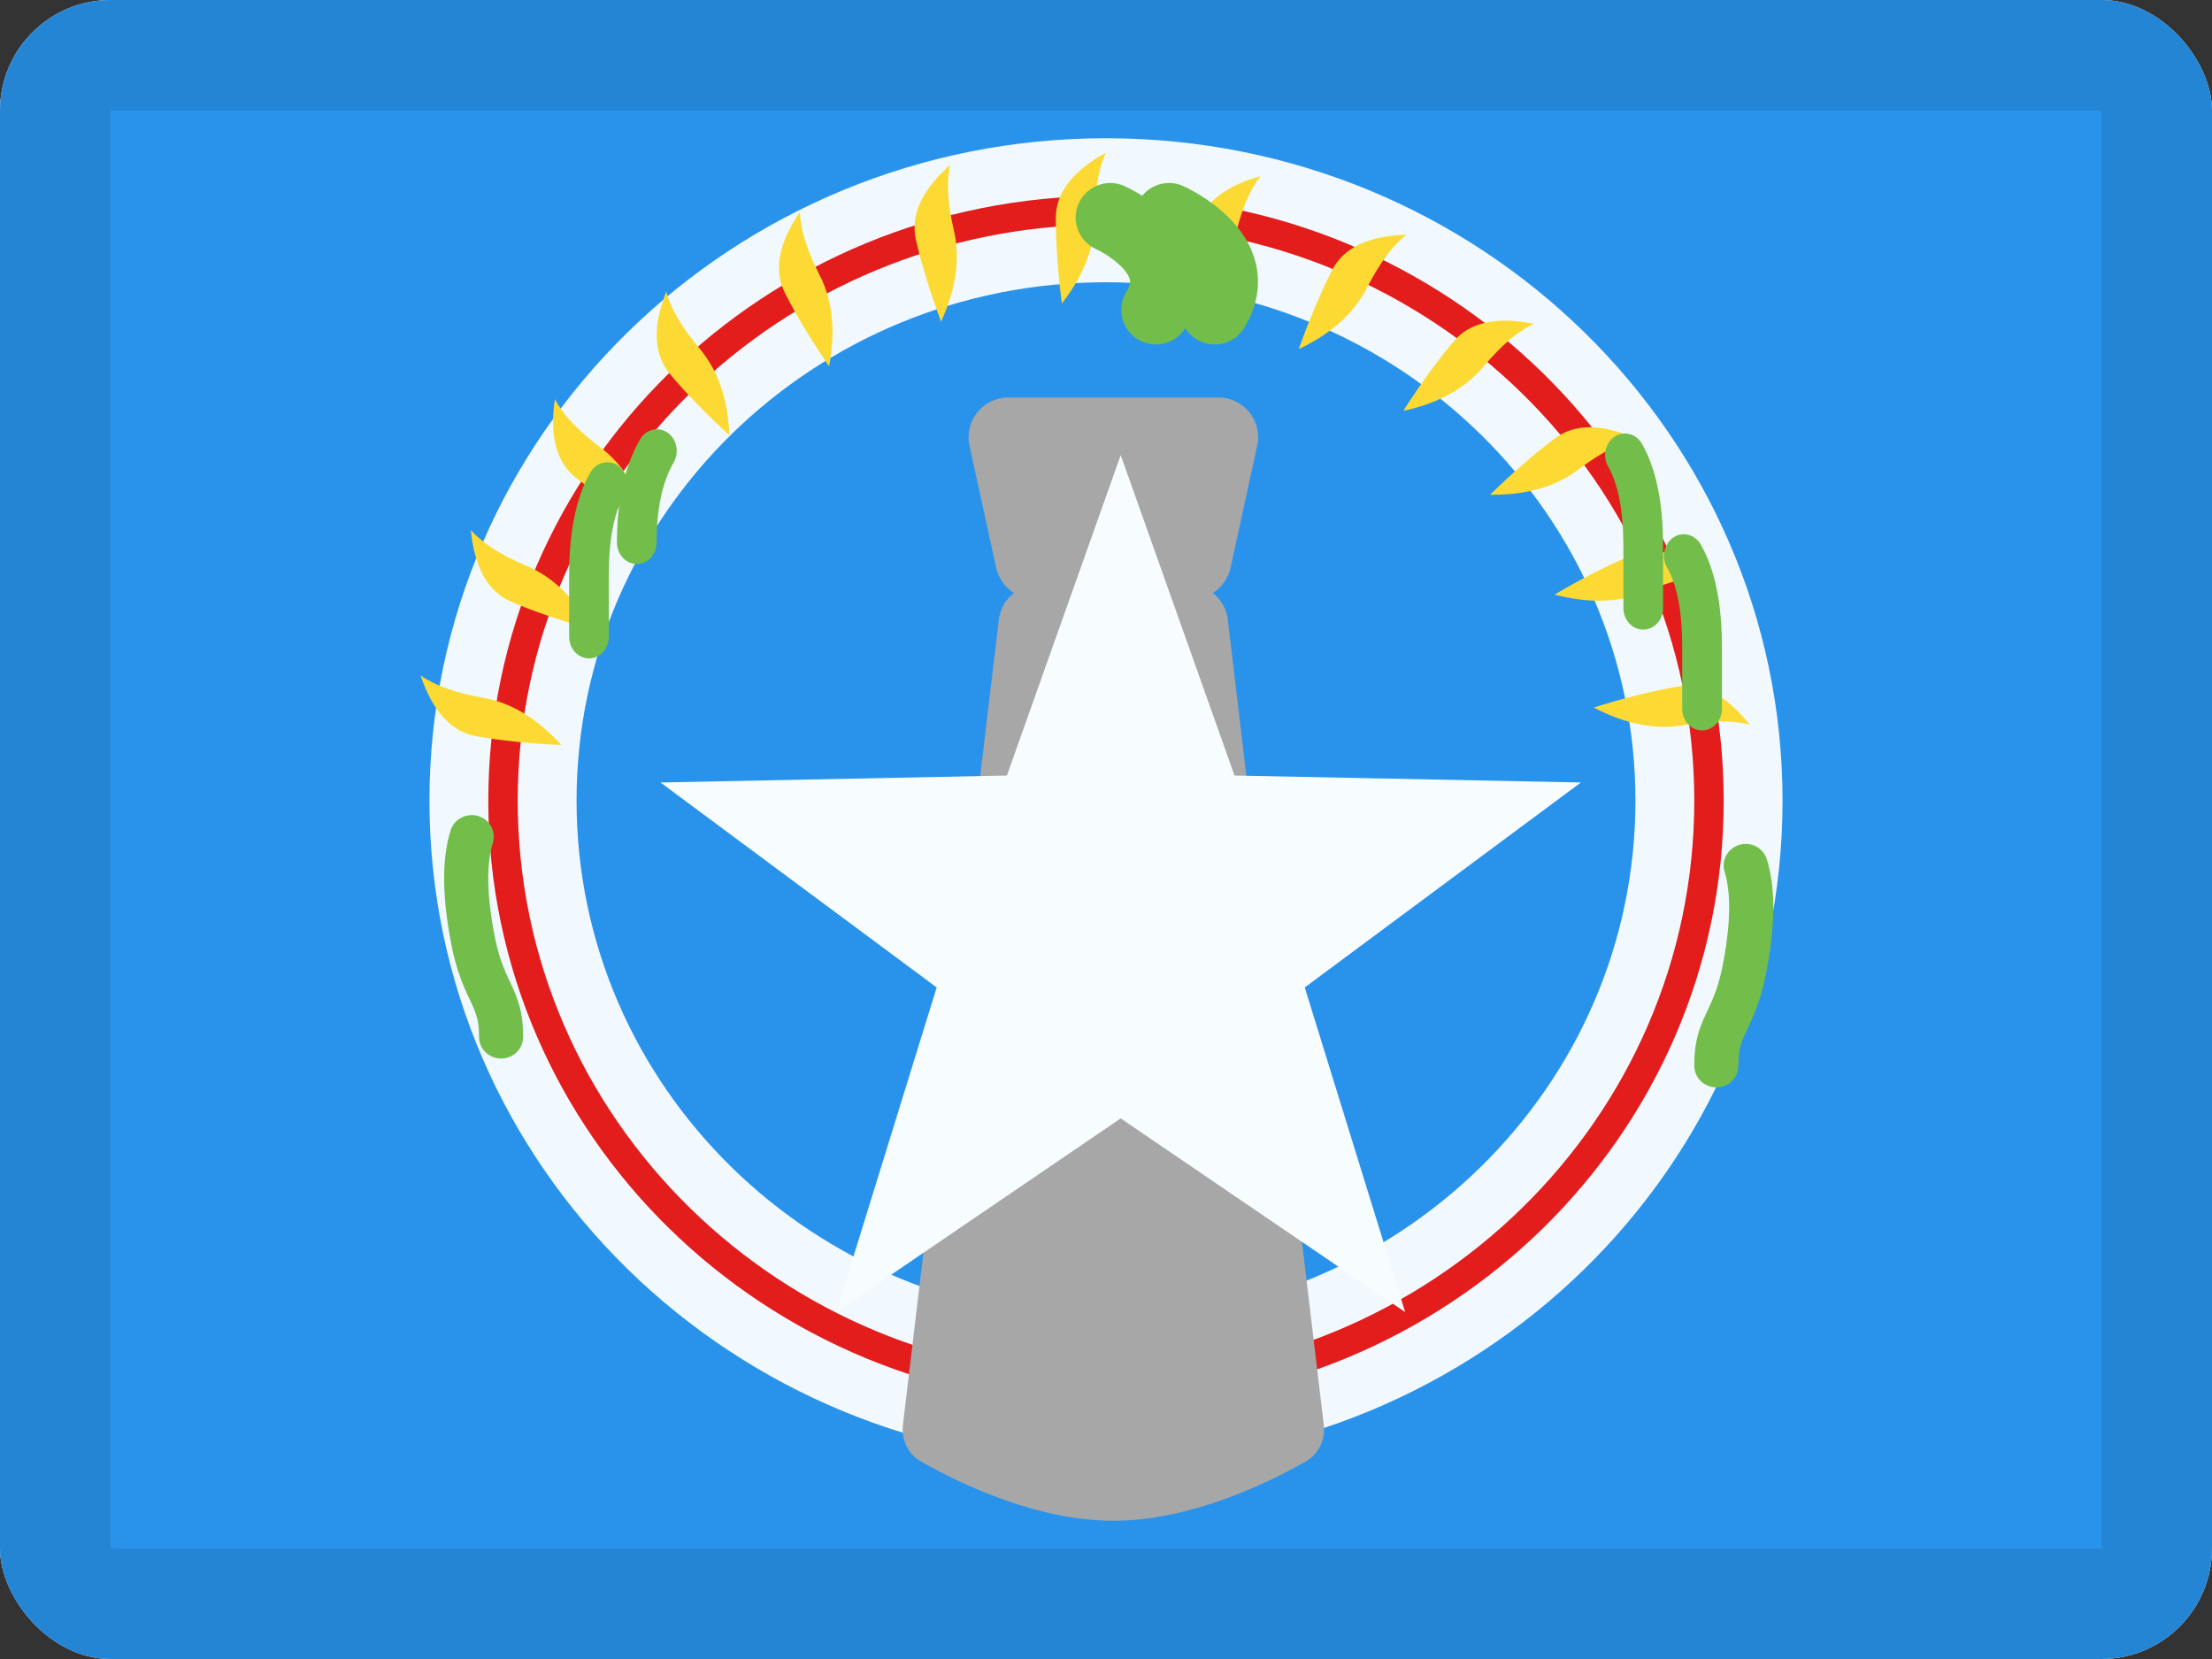 <svg width="20" height="15" viewBox="0 0 20 15" fill="none" xmlns="http://www.w3.org/2000/svg">
<rect x="0" y="0" width="20" height="15" fill="#333333" stroke="none"/>
<g clip-path="url(#clip0_85465_14733)">
<rect width="20" height="15" rx="1" fill="white"/>
<path fill-rule="evenodd" clip-rule="evenodd" d="M0 0H21.25V15H0V0Z" fill="#2993EC"/>
<path fill-rule="evenodd" clip-rule="evenodd" d="M3.883 7.24C3.883 10.547 6.622 13.229 10 13.229C13.378 13.229 16.117 10.547 16.117 7.24C16.117 3.932 13.378 1.25 10 1.25C6.622 1.25 3.883 3.932 3.883 7.24ZM14.787 7.24C14.787 9.828 12.644 11.927 10 11.927C7.356 11.927 5.213 9.828 5.213 7.24C5.213 4.651 7.356 2.552 10 2.552C12.644 2.552 14.787 4.651 14.787 7.24Z" fill="#F1F9FF"/>
<path fill-rule="evenodd" clip-rule="evenodd" d="M4.415 7.24C4.415 10.26 6.915 12.709 10 12.709C13.085 12.709 15.585 10.26 15.585 7.24C15.585 4.219 13.085 1.771 10 1.771C6.915 1.771 4.415 4.219 4.415 7.24ZM15.319 7.24C15.319 10.116 12.938 12.448 10 12.448C7.062 12.448 4.681 10.116 4.681 7.24C4.681 4.363 7.062 2.031 10 2.031C12.938 2.031 15.319 4.363 15.319 7.24Z" fill="#E31D1C"/>
<path fill-rule="evenodd" clip-rule="evenodd" d="M10 1.38C9.933 1.52 9.899 1.717 9.899 1.974C9.899 2.23 9.8 2.487 9.601 2.744C9.564 2.461 9.546 2.204 9.546 1.974C9.546 1.743 9.697 1.545 10 1.38ZM11.398 1.592C11.301 1.712 11.223 1.898 11.166 2.147C11.108 2.397 10.954 2.625 10.702 2.83C10.73 2.547 10.77 2.292 10.822 2.068C10.873 1.843 11.065 1.685 11.398 1.592ZM12.358 2.605C12.475 2.377 12.594 2.216 12.718 2.122C12.373 2.132 12.148 2.239 12.043 2.445C11.939 2.65 11.839 2.887 11.743 3.156C12.037 3.017 12.242 2.833 12.358 2.605ZM13.87 2.928C13.728 2.991 13.575 3.121 13.411 3.317C13.246 3.514 13.005 3.646 12.688 3.715C12.841 3.475 12.992 3.267 13.14 3.09C13.288 2.914 13.531 2.859 13.87 2.928ZM14.268 4.248C14.472 4.093 14.65 4.001 14.802 3.971C14.488 3.829 14.239 3.827 14.055 3.966C13.871 4.104 13.677 4.274 13.473 4.473C13.798 4.477 14.063 4.402 14.268 4.248ZM15.467 5.21C15.312 5.203 15.117 5.249 14.881 5.349C14.645 5.449 14.37 5.458 14.056 5.376C14.302 5.231 14.531 5.114 14.743 5.024C14.955 4.934 15.196 4.996 15.467 5.21ZM15.22 6.557C15.473 6.512 15.673 6.511 15.822 6.554C15.607 6.284 15.386 6.169 15.159 6.209C14.932 6.249 14.682 6.312 14.41 6.397C14.698 6.548 14.968 6.601 15.22 6.557ZM3.802 6.106C3.928 6.197 4.117 6.264 4.369 6.309C4.622 6.353 4.857 6.496 5.076 6.736C4.791 6.723 4.535 6.697 4.308 6.657C4.081 6.617 3.913 6.433 3.802 6.106ZM4.763 5.117C4.527 5.017 4.358 4.909 4.257 4.792C4.29 5.135 4.413 5.352 4.625 5.442C4.837 5.532 5.081 5.615 5.356 5.692C5.197 5.409 4.999 5.217 4.763 5.117ZM5.017 3.609C5.088 3.746 5.225 3.892 5.43 4.046C5.635 4.201 5.78 4.434 5.866 4.748C5.617 4.607 5.401 4.467 5.217 4.328C5.033 4.19 4.967 3.95 5.017 3.609ZM6.328 3.155C6.163 2.959 6.062 2.786 6.024 2.636C5.898 2.957 5.91 3.206 6.058 3.382C6.206 3.559 6.385 3.743 6.595 3.936C6.582 3.612 6.493 3.352 6.328 3.155ZM7.233 1.916C7.236 2.071 7.296 2.262 7.412 2.491C7.529 2.719 7.557 2.993 7.496 3.312C7.335 3.077 7.202 2.856 7.098 2.651C6.993 2.446 7.038 2.201 7.233 1.916ZM8.626 2.091C8.568 1.841 8.556 1.641 8.591 1.49C8.333 1.719 8.23 1.946 8.282 2.17C8.333 2.395 8.409 2.64 8.509 2.908C8.644 2.613 8.683 2.34 8.626 2.091Z" fill="#FDDA33"/>
<path fill-rule="evenodd" clip-rule="evenodd" d="M9.116 3.594C8.887 3.594 8.717 3.806 8.766 4.03L9.007 5.134C9.029 5.231 9.088 5.312 9.168 5.362C9.094 5.419 9.043 5.504 9.031 5.603L8.164 12.882C8.148 13.015 8.208 13.146 8.325 13.213C8.651 13.399 9.359 13.75 10.066 13.75C10.774 13.75 11.482 13.399 11.808 13.213C11.925 13.146 11.985 13.015 11.969 12.882L11.101 5.603C11.09 5.504 11.039 5.419 10.965 5.362C11.045 5.312 11.104 5.231 11.126 5.134L11.367 4.03C11.416 3.806 11.246 3.594 11.017 3.594H9.116Z" fill="#A7A7A7"/>
<path d="M4.074 7.508C4.107 7.405 4.218 7.347 4.324 7.378C4.429 7.41 4.488 7.519 4.456 7.622C4.4 7.801 4.4 8.064 4.462 8.409C4.485 8.541 4.513 8.643 4.548 8.734C4.562 8.77 4.576 8.803 4.595 8.843C4.586 8.825 4.633 8.924 4.644 8.949C4.704 9.084 4.73 9.202 4.73 9.376C4.73 9.483 4.641 9.571 4.531 9.571C4.42 9.571 4.331 9.483 4.331 9.376C4.331 9.257 4.316 9.191 4.278 9.104C4.269 9.084 4.225 8.992 4.232 9.005C4.209 8.957 4.192 8.916 4.174 8.871C4.131 8.757 4.096 8.632 4.069 8.476C3.997 8.076 3.997 7.755 4.074 7.508Z" fill="#73BE4A"/>
<path fill-rule="evenodd" clip-rule="evenodd" d="M10.133 10.112L7.561 11.864L8.469 8.928L5.972 7.075L9.104 7.012L10.133 4.115L11.162 7.012L14.294 7.075L11.797 8.928L12.705 11.864L10.133 10.112Z" fill="#F7FCFF"/>
<path d="M15.975 7.769C15.942 7.665 15.831 7.607 15.726 7.639C15.62 7.671 15.561 7.78 15.593 7.883C15.649 8.061 15.649 8.325 15.587 8.67C15.564 8.802 15.536 8.904 15.501 8.994C15.488 9.03 15.473 9.063 15.454 9.104C15.463 9.086 15.416 9.184 15.405 9.21C15.345 9.345 15.319 9.463 15.319 9.636C15.319 9.744 15.408 9.832 15.519 9.832C15.629 9.832 15.718 9.744 15.718 9.636C15.718 9.518 15.733 9.452 15.771 9.365C15.78 9.344 15.824 9.252 15.817 9.266C15.84 9.218 15.857 9.177 15.875 9.131C15.918 9.018 15.953 8.893 15.98 8.737C16.052 8.337 16.052 8.015 15.975 7.769Z" fill="#73BE4A"/>
<path d="M10.038 1.967C10.038 1.967 10.766 2.291 10.451 2.802" stroke="#73BE4A" stroke-width="0.625" stroke-linecap="round" stroke-linejoin="round"/>
<path d="M10.57 1.967C10.57 1.967 11.298 2.291 10.983 2.802" stroke="#73BE4A" stroke-width="0.625" stroke-linecap="round" stroke-linejoin="round"/>
<path d="M5.787 3.973C5.84 3.881 5.951 3.854 6.035 3.911C6.119 3.969 6.144 4.089 6.091 4.181C5.99 4.356 5.937 4.596 5.937 4.904C5.937 5.012 5.857 5.1 5.758 5.1C5.659 5.1 5.578 5.012 5.578 4.904C5.578 4.528 5.647 4.216 5.787 3.973Z" fill="#73BE4A"/>
<path d="M5.505 5.758C5.505 5.866 5.425 5.953 5.326 5.953C5.227 5.953 5.146 5.866 5.146 5.758V5.202C5.146 4.808 5.208 4.498 5.338 4.271C5.391 4.18 5.502 4.152 5.586 4.209C5.67 4.267 5.695 4.387 5.643 4.479C5.553 4.634 5.505 4.875 5.505 5.202V5.758Z" fill="#73BE4A"/>
<path d="M14.678 5.498C14.678 5.605 14.758 5.693 14.857 5.693C14.956 5.693 15.037 5.605 15.037 5.498V4.941C15.037 4.548 14.975 4.238 14.845 4.011C14.792 3.92 14.681 3.892 14.597 3.949C14.513 4.006 14.488 4.127 14.54 4.218C14.63 4.374 14.678 4.615 14.678 4.941V5.498Z" fill="#73BE4A"/>
<path d="M15.21 6.409C15.21 6.517 15.29 6.604 15.389 6.604C15.488 6.604 15.569 6.517 15.569 6.409V5.852C15.569 5.459 15.507 5.149 15.377 4.922C15.324 4.831 15.213 4.803 15.129 4.86C15.045 4.918 15.02 5.038 15.072 5.13C15.162 5.285 15.21 5.526 15.21 5.852V6.409Z" fill="#73BE4A"/>
</g>
<rect x="0.5" y="0.5" width="19" height="14" rx="0.5" stroke="black" stroke-opacity="0.1"/>
<defs>
<clipPath id="clip0_85465_14733">
<rect width="20" height="15" rx="1" fill="white"/>
</clipPath>
</defs>
</svg>
